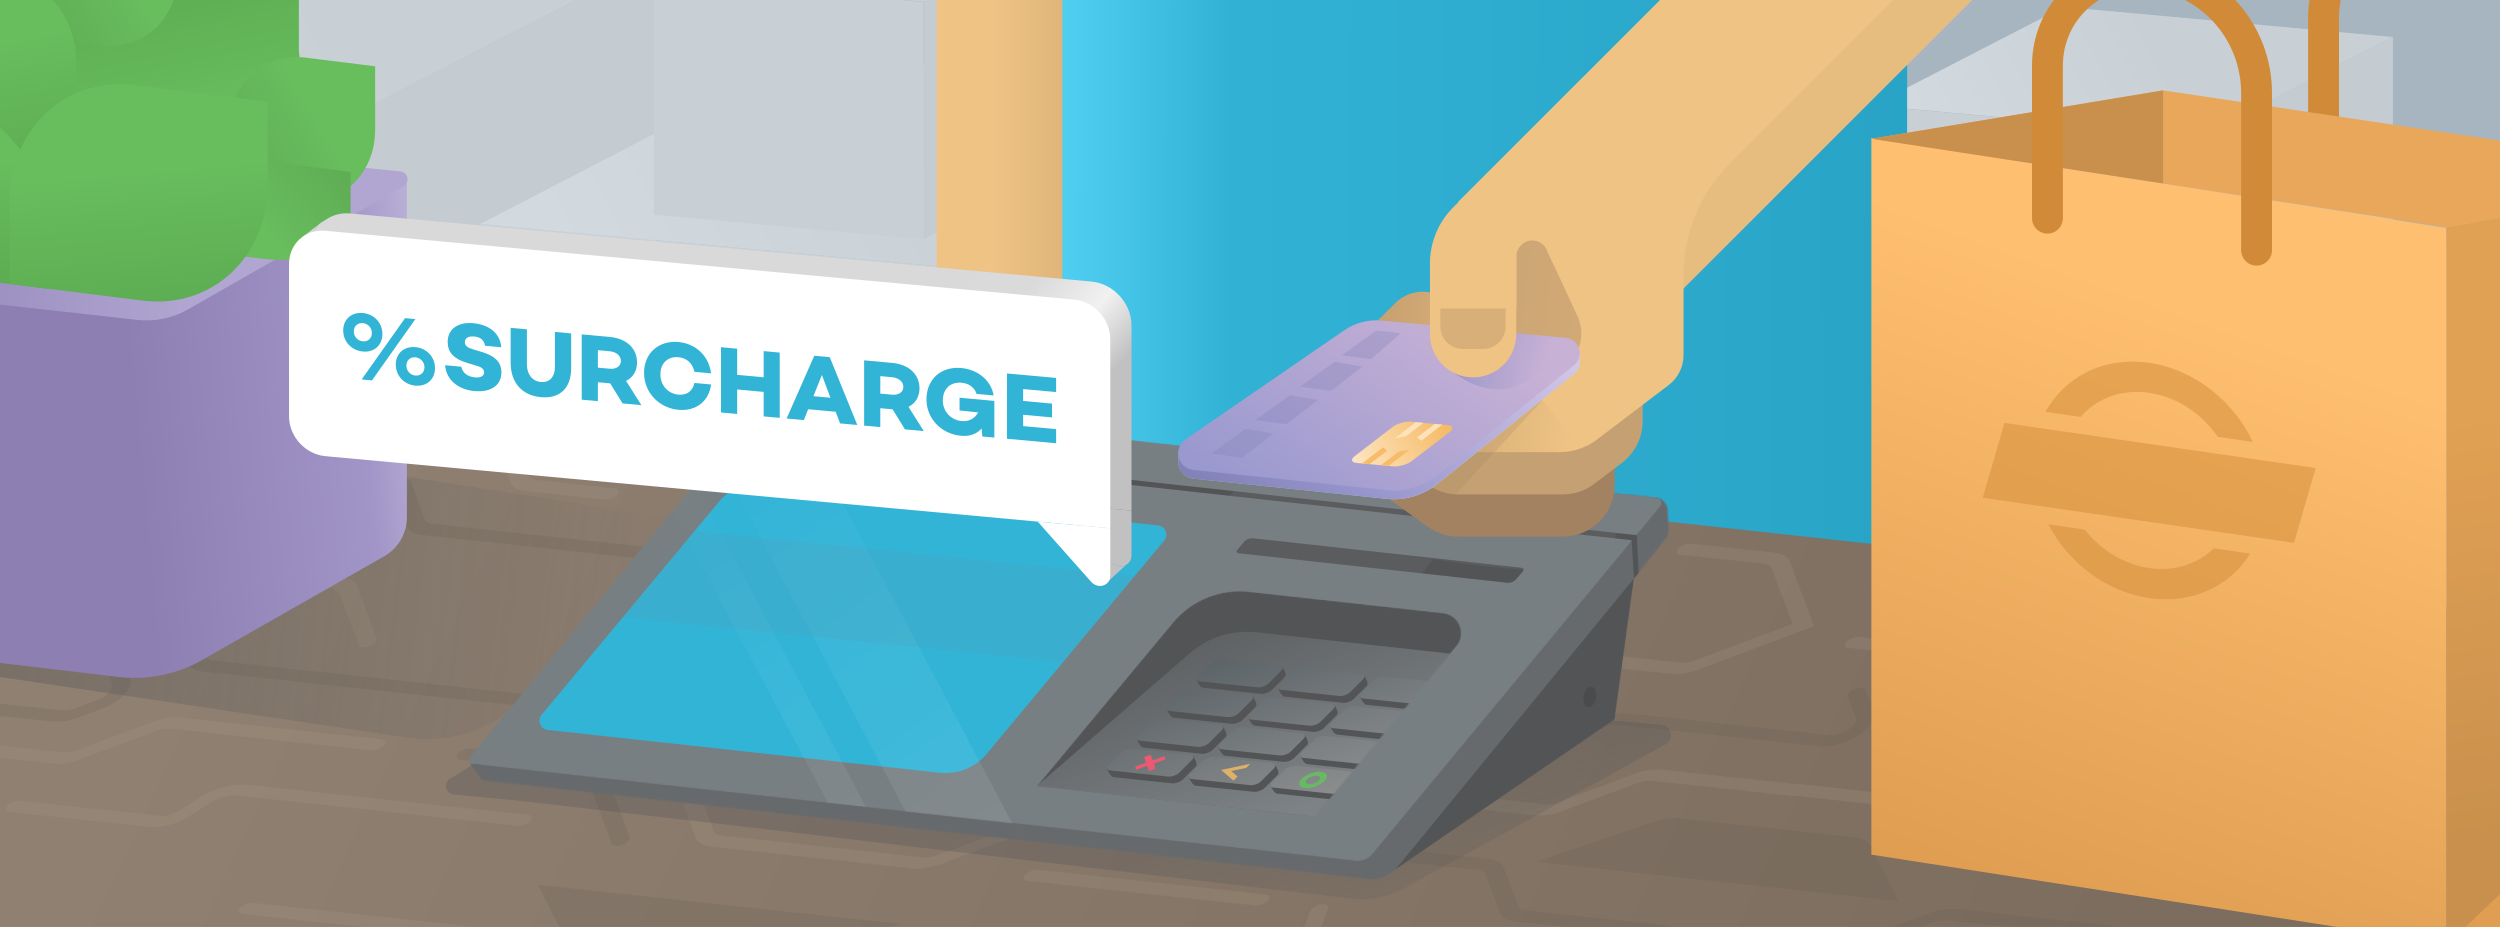 <svg width="1780" height="660" viewBox="0 0 1780 660" fill="none" xmlns="http://www.w3.org/2000/svg">
<rect x="0" y="0" width="1780" height="660" fill="#333333" stroke="none"/>
<g clip-path="url(#clip0_4853_126)">
<rect width="1780" height="660" fill="#A6B5BF"/>
<g opacity="0.5">
<path d="M986.56 235.311L1220.71 256.755V462.88L986.56 441.435V235.311Z" fill="#EAECEC"/>
<path d="M1123.49 164.991L1357.64 186.435L1221.57 256.65L987.418 235.205L1123.49 164.991Z" fill="url(#paint0_linear_4853_126)"/>
<path d="M1357.88 186.287L1220.71 256.755V462.88L1357.88 392.411V186.287Z" fill="#E3E3E3"/>
<path d="M1332.41 277.429L1732.97 314.115V587.769L1332.41 551.083V277.429Z" fill="#EAECEC"/>
<path d="M1566.67 157.13L1967.23 193.816L1734.44 313.935L1333.88 277.249L1566.67 157.13Z" fill="url(#paint1_linear_4853_126)"/>
<path d="M1967.65 193.561L1732.98 314.115V587.769L1967.65 467.215V193.561Z" fill="#DBDDDD"/>
<path d="M1332.41 75.231L1566.56 96.676V302.8L1332.41 281.356V75.231Z" fill="#EAECEC"/>
<path d="M1469.34 4.911L1703.49 26.356L1567.42 96.571L1333.27 75.126L1469.34 4.911Z" fill="url(#paint2_linear_4853_126)"/>
<path d="M1703.73 26.207L1566.56 96.676V302.8L1703.73 232.331V26.207Z" fill="#E3E3E3"/>
<path d="M-98.085 45.325L258.283 77.964V391.682L-98.085 359.043V45.325Z" fill="#EAECEC"/>
<path d="M110.324 -61.701L466.692 -29.062L258.186 78.198L-96.779 45.165L110.324 -61.701Z" fill="url(#paint3_linear_4853_126)"/>
<path d="M467.062 -29.289L258.283 77.964V391.682L467.062 284.429V-29.289Z" fill="#E3E3E3"/>
<path d="M342.132 159.467L738.52 196.154V469.807L342.132 433.121V159.467Z" fill="#EAECEC"/>
<path d="M573.945 39.168L970.333 75.855L738.601 196.22L341.942 159.474L573.945 39.168Z" fill="url(#paint4_linear_4853_126)"/>
<path d="M970.745 75.6L738.521 196.154V469.807L970.745 349.254V75.6Z" fill="#DBDDDD"/>
<path d="M465.547 -16.165L657.563 1.421V170.456L465.547 152.87V-16.165Z" fill="#EAECEC"/>
<path d="M577.841 -73.832L769.857 -56.246L658.268 1.335L466.251 -16.252L577.841 -73.832Z" fill="url(#paint5_linear_4853_126)"/>
<path d="M770.056 -56.368L657.563 1.421V170.456L770.056 112.667V-56.368Z" fill="#E3E3E3"/>
</g>
<rect x="666.9" y="-30.472" width="114.649" height="360.472" fill="url(#paint6_linear_4853_126)"/>
<path d="M756.4 -125.269H1357.88V437.584L756.4 364.178V-125.269Z" fill="url(#paint7_linear_4853_126)"/>
<path d="M1812.59 439.792L-7.811 240.579L-924.879 1669.42H1812.59V439.792Z" fill="url(#paint8_linear_4853_126)"/>
<g opacity="0.2">
<path d="M1279.26 567.073L1286.62 559.156L1183.05 547.97C1177.42 547.361 1170.61 548.408 1163.89 550.921L1109.63 571.204C1106.33 572.435 1102.98 572.952 1100.21 572.653L723.984 532.018C721.21 531.718 719.347 530.638 718.73 528.984L709.162 503.185C707.912 499.81 704.118 497.619 698.48 497.01L622.8 488.836L615.44 496.753L691.12 504.927C693.854 505.223 695.766 506.332 696.373 507.961L705.932 533.759C707.172 537.133 710.966 539.323 716.613 539.933L1092.83 580.569C1098.47 581.177 1105.28 580.131 1112 577.618L1166.26 557.335C1169.56 556.103 1172.91 555.586 1175.68 555.886L1279.26 567.073Z" fill="#A99C89"/>
<path d="M1189.51 663.607C1191.55 661.417 1190.8 659.386 1187.83 659.066L1086.03 648.07C1083.25 647.77 1081.4 646.692 1080.78 645.038L1070.64 617.677C1069.42 614.354 1065.53 612.104 1059.96 611.503L883.328 592.425C880.365 592.105 876.321 593.619 874.285 595.808C872.249 597.998 872.997 600.029 875.96 600.349L1052.59 619.427C1055.33 619.723 1057.25 620.824 1057.84 622.46L1067.98 649.82C1069.22 653.193 1073.01 655.384 1078.65 655.993L1180.46 666.989C1183.43 667.31 1187.47 665.797 1189.51 663.607Z" fill="#635949"/>
<path d="M902.675 641.338C904.711 639.148 903.962 637.117 901 636.797L739.171 619.318C736.208 618.998 732.164 620.512 730.128 622.701C728.092 624.891 728.841 626.922 731.803 627.242L893.622 644.72C896.595 645.041 900.639 643.528 902.675 641.338Z" fill="#A99C89"/>
<path d="M1045.22 685.844C1047.25 683.654 1046.51 681.623 1043.54 681.303L944.35 670.589C940.154 670.136 938.106 667.868 939.167 664.831L940.859 659.953L945.572 646.834C946.342 644.676 944.096 643.362 940.559 643.907C937.068 644.448 933.634 646.6 932.859 648.741L928.209 661.673L926.429 666.8C924.29 672.984 928.439 677.582 936.989 678.506L1036.18 689.22C1039.15 689.54 1043.19 688.026 1045.22 685.844Z" fill="#A99C89"/>
<path d="M558.65 686.029C551.536 688.468 544.314 689.47 538.399 688.831L485.397 683.106L467.581 681.182L414.579 675.457C408.663 674.818 404.445 672.589 402.757 669.191L383.146 629.977L503.138 642.937L520.954 644.862L640.946 657.822L558.65 686.029Z" fill="#635949"/>
<path d="M14.675 430.487L22.036 422.57L125.603 433.756C131.241 434.365 135.035 436.556 136.284 439.931L146.369 467.164C146.986 468.818 148.849 469.898 151.622 470.198L527.844 510.833C530.618 511.132 533.965 510.615 537.265 509.384L588.682 490.172C595.406 487.658 602.21 486.612 607.847 487.221L683.527 495.395L676.167 503.312L600.487 495.138C597.753 494.843 594.316 495.374 591.066 496.587L539.659 515.8C532.945 518.315 526.141 519.361 520.494 518.751L144.262 478.114C138.625 477.506 134.83 475.315 133.581 471.94L123.496 444.707C122.879 443.053 121.017 441.973 118.243 441.673L14.675 430.487Z" fill="#635949"/>
<path d="M572.254 520.61C578.971 518.104 585.768 517.065 591.405 517.674L650.725 524.145C653.658 524.462 654.664 526.416 652.728 528.593C650.734 530.844 646.589 532.419 643.574 532.085L584.025 525.589C581.258 525.282 577.911 525.799 574.611 527.03L495.183 556.659L508.096 591.782C508.713 593.436 510.569 594.523 513.343 594.823L656.923 610.419C660.074 610.759 663.965 610.164 667.724 608.757L740.342 581.615C747.066 579.102 753.87 578.056 759.507 578.665L844.135 587.805C847.097 588.125 847.846 590.156 845.81 592.346C843.774 594.536 839.73 596.049 836.767 595.729L752.129 586.588C749.376 586.29 745.992 586.811 742.719 588.037L671.709 614.579C663.494 617.649 655.02 618.95 648.147 618.199L505.973 602.738C500.352 602.123 496.565 599.925 495.325 596.551L480.055 555.009L572.254 520.61Z" fill="#A99C89"/>
<path d="M548.721 560.265C550.757 558.076 554.801 556.562 557.764 556.882L659.959 567.92C665.537 568.522 669.426 570.788 670.653 574.128L672.621 579.531C673.265 581.309 670.927 583.813 667.399 585.124C663.864 586.443 660.471 586.068 659.827 584.29L657.859 578.887C657.255 577.242 655.343 576.133 652.599 575.837L550.403 564.799C547.443 564.487 546.685 562.455 548.721 560.265Z" fill="#635949"/>
<path d="M326.305 536.242C328.341 534.053 332.384 532.539 335.347 532.859L419.975 542C425.612 542.608 429.406 544.799 430.656 548.174L448.335 595.892C448.997 597.664 446.668 600.168 443.133 601.487C439.599 602.806 436.208 602.44 435.547 600.668L417.868 552.95C417.254 551.304 415.368 550.214 412.624 549.918L327.986 540.776C325.027 540.464 324.269 538.432 326.305 536.242Z" fill="#635949"/>
<path d="M-69.344 532L-61.983 524.083L45.194 535.659C47.967 535.959 51.304 535.441 54.605 534.209L109.127 513.833C115.741 511.356 122.725 510.281 128.292 510.883L271.49 526.349C274.452 526.669 275.201 528.7 273.165 530.89C271.129 533.08 267.085 534.593 264.122 534.273L120.915 518.806C118.181 518.511 114.751 519.035 111.504 520.255L56.981 540.631C50.267 543.146 43.463 544.192 37.826 543.583L-69.351 532.007L-69.344 532Z" fill="#A99C89"/>
<path d="M-33.496 506.093L-26.136 498.176L44.344 505.789C47.078 506.084 50.515 505.553 53.755 504.339L69.783 498.35C76.39 495.88 81.081 490.834 79.854 487.518L76.174 477.554C75.547 475.899 73.694 474.82 70.921 474.521L47.865 472.03C44.892 471.709 44.134 469.677 46.17 467.487C48.206 465.298 52.259 463.785 55.232 464.106L78.288 466.596C83.915 467.204 87.71 469.395 88.966 472.762L92.655 482.727C93.912 486.095 92.473 490.243 88.598 494.41C84.731 498.57 78.898 502.243 72.174 504.757L56.162 510.74C49.549 513.217 42.555 514.291 36.997 513.691L-33.483 506.078L-33.496 506.093Z" fill="#635949"/>
<path d="M113.542 580.854C117.748 581.309 123.229 579.862 127.508 577.165L141.521 568.177C152.122 561.376 165.982 557.658 176.515 558.78L375.668 580.065C378.631 580.385 379.389 582.417 377.36 584.599C375.331 586.782 371.287 588.295 368.325 587.975L169.004 566.447C163.168 565.817 155.484 567.88 149.609 571.646L134.612 581.268C125.911 586.744 114.749 589.688 106.198 588.765L7.005 578.051C4.043 577.731 3.294 575.7 5.323 573.518L5.33 573.51C7.359 571.328 11.403 569.814 14.366 570.134L113.549 580.847L113.542 580.854Z" fill="#A99C89"/>
<path d="M171.092 646.208C173.128 644.018 177.172 642.505 180.135 642.825L328.005 658.796C333.642 659.405 337.436 661.596 338.686 664.97L347.533 688.862C348.464 691.356 351.323 693.011 355.499 693.462L409.405 699.285C412.368 699.605 413.116 701.636 411.081 703.826C409.045 706.015 405.001 707.529 402.038 707.209L345.914 701.147C340.277 700.538 336.483 698.347 335.233 694.972L326.386 671.081C325.456 668.587 322.603 666.924 318.427 666.473L172.784 650.743C169.814 650.43 169.056 648.398 171.092 646.208Z" fill="#A99C89"/>
<path d="M1270.15 565.766L1277.51 557.849L1400.02 571.081C1405.65 571.69 1409.45 573.881 1410.7 577.256L1420.78 604.489C1421.4 606.143 1423.26 607.223 1426.03 607.522L1802.26 648.158C1805.03 648.457 1808.38 647.94 1811.68 646.709L1863.09 627.497C1869.82 624.983 1876.62 623.937 1882.26 624.546L1957.94 632.72L1950.58 640.637L1874.9 632.463C1872.16 632.168 1868.73 632.699 1865.48 633.911L1814.07 653.125C1807.36 655.639 1800.55 656.686 1794.91 656.076L1418.68 615.44C1413.05 614.832 1409.25 612.641 1408 609.266L1397.91 582.032C1397.29 580.378 1395.43 579.298 1392.65 578.998L1270.15 565.766Z" fill="#A99C89"/>
<path d="M1199.33 664.353C1201.37 662.163 1205.41 660.65 1208.37 660.97L1310.18 671.966C1312.95 672.265 1316.29 671.747 1319.59 670.516L1374.11 650.14C1380.73 647.663 1387.71 646.588 1393.28 647.189L1569.91 666.267C1572.88 666.587 1573.62 668.618 1571.59 670.808C1569.55 672.998 1565.51 674.512 1562.54 674.192L1385.91 655.114C1383.18 654.818 1379.75 655.342 1376.5 656.563L1321.98 676.939C1315.26 679.454 1308.46 680.5 1302.82 679.891L1201.02 668.895C1198.06 668.568 1197.3 666.535 1199.33 664.353Z" fill="#635949"/>
<path d="M1945.57 668.626C1944.32 665.258 1940.52 663.075 1934.88 662.466L1875.45 656.111C1872.52 655.795 1868.39 657.195 1866.3 659.354C1864.12 661.585 1864.85 663.687 1867.88 664.006L1927.54 670.385C1930.32 670.677 1932.18 671.757 1932.8 673.411L1947.66 713.225L1877.76 739.402C1874.46 740.633 1871.1 741.157 1868.33 740.858L1724.6 725.423C1721.45 725.082 1719.27 723.832 1718.58 721.943L1705.08 685.5C1703.83 682.126 1700.03 679.935 1694.4 679.326L1609.77 670.185C1606.81 669.865 1602.76 671.379 1600.73 673.569C1598.69 675.759 1599.44 677.79 1602.4 678.11L1687.04 687.251C1689.79 687.549 1691.68 688.639 1692.29 690.285L1705.49 725.922C1707.02 730.044 1711.75 732.771 1718.64 733.507L1860.99 748.777C1866.62 749.377 1873.43 748.324 1880.15 745.809L1962.83 714.847L1945.57 668.626Z" fill="#A99C89"/>
<path d="M1331.93 602.323C1330.24 598.933 1326.03 596.697 1320.11 596.058L1267.11 590.333L1249.29 588.409L1196.29 582.684C1190.38 582.045 1183.16 583.039 1176.04 585.485L1093.74 613.693L1213.74 626.653L1231.55 628.577L1351.54 641.538L1331.93 602.323Z" fill="#635949"/>
<path d="M813.462 402.992L813.476 402.977C815.505 400.795 814.75 398.771 811.787 398.451L759.183 392.769C753.546 392.16 746.742 393.207 740.018 395.72L601.892 447.346C598.585 448.584 595.238 449.101 592.464 448.801L492.396 437.993C486.759 437.384 479.955 438.431 473.231 440.944L399.038 468.673C395.514 469.993 393.192 472.49 393.843 474.261C394.504 476.033 397.905 476.4 401.439 475.081L475.608 447.366C478.891 446.141 482.275 445.62 485.029 445.917L585.097 456.726C590.684 457.329 597.578 456.269 604.235 453.78L742.378 402.148C745.661 400.923 749.055 400.403 751.809 400.701L804.413 406.382C807.396 406.681 811.433 405.174 813.462 402.992Z" fill="#A99C89"/>
<path d="M1102.92 506.966C1104.96 504.776 1104.21 502.745 1101.24 502.425L920.764 482.931C917.801 482.611 913.757 484.125 911.722 486.315C909.686 488.505 910.434 490.536 913.397 490.856L1093.88 510.349C1096.84 510.669 1100.88 509.156 1102.92 506.966Z" fill="#635949"/>
<path d="M-49.134 309.816C-47.099 307.626 -43.055 306.113 -40.092 306.433L12.512 312.114C18.149 312.723 21.944 314.914 23.193 318.289L48.874 387.607C49.485 389.269 51.348 390.348 54.121 390.648L243.679 411.122C249.316 411.731 253.111 413.922 254.36 417.296L268.153 454.52C268.814 456.292 266.485 458.797 262.951 460.116C259.416 461.434 256.026 461.068 255.365 459.296L242.067 423.399C241.137 420.905 238.277 419.25 234.101 418.799L48.978 398.804C41.959 398.046 37.151 395.262 35.595 391.065L10.903 324.4C9.98 321.899 7.11 320.243 2.944 319.793L-47.453 314.35C-50.415 314.03 -51.163 311.999 -49.134 309.816Z" fill="#A99C89"/>
<path d="M1314.76 456.814L1314.77 456.8C1316.8 454.617 1320.84 453.111 1323.8 453.431L1376.41 459.113C1382.04 459.722 1385.84 461.913 1387.09 465.287L1412.77 534.605C1413.38 536.267 1415.24 537.347 1418.02 537.646L1518.09 548.456C1523.73 549.064 1527.53 551.255 1528.78 554.63L1542.57 591.862C1543.22 593.633 1540.9 596.131 1537.38 597.45C1533.84 598.769 1530.44 598.402 1529.78 596.63L1515.99 559.406C1515.38 557.761 1513.49 556.67 1510.74 556.374L1410.67 545.564C1405.08 544.961 1401.23 542.74 1400 539.399L1374.31 470.073C1373.7 468.427 1371.8 467.336 1369.05 467.038L1316.45 461.356C1313.48 461.028 1312.73 458.997 1314.76 456.814Z" fill="#A99C89"/>
<path d="M1334.15 506.32L1328.56 491.267C1327.9 489.495 1324.51 489.129 1320.97 490.447C1317.44 491.766 1315.11 494.271 1315.77 496.043L1321.36 511.096C1322.33 513.691 1320.28 516.903 1315.84 519.688C1311.43 522.467 1306.21 523.853 1301.86 523.384L1160.07 508.07C1154.41 507.458 1147.3 508.584 1140.56 511.152L1074.41 536.414C1071.11 537.676 1067.6 538.233 1064.82 537.932L949.519 525.479L949.247 525.772L880.696 518.367C877.912 518.067 875.988 516.924 875.418 515.243L864.032 481.607C862.87 478.185 858.952 475.868 853.285 475.256L711.51 459.943C707.165 459.474 705.227 457.322 706.324 454.177C707.402 451.029 711.151 448.009 716.334 446.071L746.339 434.861C749.873 433.543 752.202 431.038 751.541 429.266C750.88 427.494 747.489 427.128 743.955 428.447L713.96 439.657C703.584 443.533 695.804 449.841 693.603 456.139C691.408 462.43 695.46 466.922 704.149 467.86L845.935 483.174C848.719 483.475 850.643 484.618 851.213 486.299L862.598 519.935C863.76 523.356 867.678 525.673 873.345 526.285L988.645 538.739L988.917 538.446L1057.47 545.85C1063.14 546.462 1070.24 545.336 1076.99 542.768L1143.13 517.506C1146.44 516.244 1149.94 515.687 1152.72 515.988L1294.51 531.302C1303.21 532.242 1314.1 529.364 1322.94 523.791C1331.78 518.21 1336.08 511.526 1334.15 506.32Z" fill="#635949"/>
<path d="M996.769 460.137L977.43 420.194C976.043 417.32 972.514 415.432 967.533 414.894L885.685 406.376C880.704 405.838 874.628 406.689 868.638 408.766L785.335 437.622L996.769 460.137Z" fill="#635949"/>
<path d="M2087.89 540.311C2089.93 538.121 2089.18 536.09 2086.22 535.77L2033.61 530.088C2027.97 529.479 2021.17 530.525 2014.45 533.039L1876.32 584.664C1873.01 585.903 1869.67 586.42 1866.89 586.12L1766.81 575.311C1761.18 574.702 1754.37 575.748 1747.65 578.262L1673.47 605.984C1669.94 607.303 1667.61 609.808 1668.27 611.58C1668.93 613.352 1672.32 613.718 1675.86 612.399L1747.39 585.664C1752.36 583.808 1757.5 583.016 1761.67 583.467L1857.31 593.797C1864.32 594.555 1872.96 593.223 1881.32 590.097L2014.17 540.447C2019.15 538.584 2024.29 537.793 2028.47 538.244L2078.86 543.687C2081.8 544.013 2085.86 542.5 2087.89 540.311Z" fill="#635949"/>
<path d="M1537.87 441.035C1544.59 438.529 1551.38 437.49 1557.02 438.099L1616.34 444.571C1619.27 444.888 1620.28 446.842 1618.34 449.018C1616.35 451.269 1612.21 452.844 1609.19 452.51L1549.64 446.014C1546.87 445.707 1543.53 446.224 1540.23 447.455L1460.8 477.085L1473.71 512.207C1474.33 513.861 1476.19 514.948 1478.96 515.248L1622.54 530.844C1625.69 531.185 1629.58 530.589 1633.34 529.182L1705.96 502.041C1712.68 499.527 1719.49 498.481 1725.12 499.09L1899.23 517.895C1902.19 518.215 1902.94 520.246 1900.91 522.436C1898.87 524.626 1894.83 526.139 1891.86 525.819L1717.75 507.013C1714.99 506.716 1711.61 507.237 1708.33 508.462L1637.32 535.003C1629.1 538.073 1620.63 539.374 1613.75 538.623L1471.58 523.163C1465.96 522.547 1462.17 520.349 1460.93 516.976L1445.66 475.434L1537.87 441.035Z" fill="#635949"/>
<path d="M1645.08 499.173C1647.12 496.983 1646.37 494.952 1643.41 494.632L1522.58 481.582C1519.62 481.262 1515.57 482.775 1513.54 484.965C1511.5 487.155 1512.25 489.186 1515.21 489.506L1636.04 502.556C1639 502.868 1643.05 501.355 1645.08 499.173Z" fill="#635949"/>
<path d="M1843.89 551.947C1845.92 549.757 1845.17 547.726 1842.21 547.406L1721.38 534.356C1718.42 534.036 1714.38 535.549 1712.34 537.739C1710.3 539.929 1711.05 541.96 1714.02 542.28L1834.84 555.33C1837.81 555.65 1841.85 554.137 1843.89 551.947Z" fill="#A99C89"/>
<path d="M807.431 374.859C809.467 372.669 808.719 370.638 805.756 370.318L657.886 354.347C652.249 353.738 645.445 354.784 638.721 357.298L591.116 375.092C586.141 376.949 581 377.747 576.825 377.296L522.918 371.474C519.955 371.154 515.912 372.667 513.876 374.857C511.84 377.047 512.588 379.078 515.551 379.398L571.674 385.46C577.312 386.069 584.115 385.023 590.84 382.509L638.444 364.714C643.419 362.858 648.56 362.06 652.736 362.511L798.378 378.241C801.351 378.562 805.395 377.049 807.431 374.859Z" fill="#A99C89"/>
<path d="M199.307 294.672C201.343 292.482 205.387 290.968 208.35 291.288L356.22 307.259C361.857 307.868 365.651 310.059 366.901 313.434L375.748 337.326C376.678 339.82 379.531 341.482 383.707 341.933L437.613 347.755C440.576 348.075 441.325 350.106 439.289 352.296C437.253 354.486 433.209 356 430.246 355.68L374.122 349.618C368.485 349.009 364.691 346.818 363.441 343.443L354.594 319.551C353.664 317.057 350.811 315.395 346.635 314.944L200.982 299.212C198.019 298.892 197.271 296.861 199.307 294.672Z" fill="#A99C89"/>
<path d="M602.755 408.5C596.031 411.014 589.227 412.06 583.59 411.451L472.327 399.434L411.62 392.877L300.348 380.858C294.71 380.25 290.916 378.059 289.666 374.684L279.614 347.535C278.952 345.763 281.281 343.258 284.816 341.94C288.35 340.621 291.74 340.987 292.402 342.759L302.464 369.909C303.082 371.563 304.944 372.643 307.718 372.943L418.991 384.961L479.698 391.518L590.971 403.536C593.745 403.836 597.092 403.319 600.392 402.088L654.496 381.868C658.03 380.549 661.42 380.916 662.081 382.688C662.743 384.459 660.414 386.964 656.879 388.283L602.755 408.5Z" fill="#635949"/>
<path d="M62.61 379.593L69.971 371.676L168.696 382.339C171.47 382.639 174.807 382.121 178.124 380.883L219.313 365.482L209.999 340.315C209.372 338.659 207.519 337.581 204.746 337.281L137.855 330.057L145.215 322.14L212.106 329.364C217.733 329.972 221.528 332.163 222.784 335.531L234.485 367.121L180.491 387.304C173.767 389.817 166.963 390.864 161.326 390.255L62.61 379.593Z" fill="#635949"/>
<path d="M125.025 343.899L132.385 335.982L187.077 341.889C190.04 342.209 190.788 344.24 188.752 346.43C186.716 348.62 182.673 350.133 179.71 349.813L125.018 343.906L125.025 343.899Z" fill="#635949"/>
<path d="M1274.28 399.606C1273.02 396.238 1269.22 394.055 1263.58 393.446L1204.15 387.092C1201.22 386.775 1197.09 388.175 1195 390.334C1192.83 392.565 1193.55 394.667 1196.58 394.986L1256.24 401.365C1259.02 401.657 1260.88 402.737 1261.5 404.391L1276.36 444.205L1206.46 470.382C1203.16 471.613 1199.81 472.138 1197.03 471.838L1053.3 456.403C1050.15 456.062 1047.98 454.812 1047.28 452.924L1025.41 394.059C1024.17 390.684 1020.37 388.494 1014.73 387.885L930.106 378.744C927.143 378.424 923.099 379.938 921.063 382.128C919.027 384.317 919.776 386.348 922.738 386.668L1007.38 395.81C1010.13 396.107 1012.02 397.198 1012.63 398.844L1034.2 456.91C1035.73 461.032 1040.46 463.759 1047.34 464.495L1189.69 479.766C1195.33 480.366 1202.14 479.313 1208.85 476.798L1291.53 445.835L1274.28 399.606Z" fill="#A99C89"/>
</g>
<path opacity="0.45" d="M177.062 232.125L266.051 160.003L259.928 334.791L474.174 368.038C503.01 372.512 511.106 410.208 486.651 426.128L357.203 510.399C337.199 523.422 313.119 528.671 289.509 525.155L-138.041 461.479L-144.718 223.75L104.044 253.243C130.236 256.349 156.571 248.732 177.062 232.125Z" fill="url(#paint9_linear_4853_126)"/>
<path d="M144.427 212.935L289.683 127.764V368.373C289.683 379.801 283.552 390.351 273.623 396.01L144.048 469.85C125.9 480.192 104.915 484.446 84.173 481.986L-173.622 451.422V195.19L83.507 225.675C104.66 228.183 126.052 223.709 144.427 212.935Z" fill="url(#paint10_linear_4853_126)"/>
<path d="M-6.812 103.615C3.799 97.625 16.002 95.062 28.126 96.279L285.068 122.051C290.57 122.603 292.12 129.892 287.318 132.635L133.722 220.365C122.861 226.569 110.311 229.165 97.879 227.779L-173.225 197.565L-6.812 103.615Z" fill="url(#paint11_linear_4853_126)"/>
<path d="M39.504 146.748H134.884C184.394 146.748 218.606 87.596 212.814 36.031L212.814 -53.665L106.818 -26.587C57.308 -26.587 27.155 36.795 32.946 88.36L39.504 146.748Z" fill="url(#paint12_linear_4853_126)"/>
<path d="M127.311 -63.758L77.421 -69.981C47.054 -73.768 22.47 -50.872 22.47 -18.801V26.25L71.637 32.383C102.005 36.17 126.588 13.274 126.588 -18.796V-63.848L127.311 -63.758Z" fill="url(#paint13_linear_4853_126)"/>
<path d="M267.837 47.293L217.948 41.071C187.58 37.283 162.997 60.179 162.997 92.25V137.302L212.163 143.434C242.531 147.222 267.114 124.326 267.114 92.255V47.203L267.837 47.293Z" fill="url(#paint14_linear_4853_126)"/>
<path d="M131.549 177.31L187.73 184.317C221.927 188.582 249.611 174.499 249.611 152.837V122.407L194.244 115.502C160.047 111.237 132.363 125.32 132.363 146.982V177.412L131.549 177.31Z" fill="url(#paint15_linear_4853_126)"/>
<path d="M-67.185 -28.456L0.781 -19.979C30.425 -16.282 54.286 11.893 54.286 43.2V116.505L-11.511 108.298C-42.602 104.42 -67.908 74.538 -67.908 41.704V-28.546L-67.185 -28.456Z" fill="url(#paint16_linear_4853_126)"/>
<path d="M-120.693 58.024L-50.559 66.771C-3.561 72.633 34.037 117.029 34.037 166.662V205.605L-36.098 196.858C-83.095 190.996 -120.693 146.6 -120.693 96.967V58.024Z" fill="url(#paint17_linear_4853_126)"/>
<path d="M190.58 72.396L95.862 60.582C46.695 54.45 6.928 91.487 6.928 143.411V202.208L101.646 214.021C150.813 220.154 190.58 183.116 190.58 131.192V72.396Z" fill="url(#paint18_linear_4853_126)"/>
<path opacity="0.3" fill-rule="evenodd" clip-rule="evenodd" d="M1182.85 516.104L1082.74 507.094L478.161 457.808L321.377 553.825C315.289 556.308 316.711 565.307 323.268 565.793L365.778 569.702L535.784 589.326L962.192 639.881C975.091 641.411 988.146 638.865 999.526 632.602L1185.78 530.084C1192.24 526.531 1190.19 516.765 1182.85 516.104Z" fill="url(#paint19_linear_4853_126)"/>
<mask id="mask0_4853_126" style="mask-type:alpha" maskUnits="userSpaceOnUse" x="334" y="296" width="855" height="330">
<path d="M582.602 296.938L1179.01 354.287C1183.56 354.725 1187.1 358.435 1187.32 363.001L1188.04 377.697C1188.13 379.612 1187.53 381.495 1186.33 382.995L1163.81 411.286L1149.69 512.333L988.651 622.549C984.753 625.217 980.027 626.397 975.332 625.875L345.064 555.817C343.974 555.696 342.984 555.127 342.331 554.247L335.179 544.604C334.535 543.736 335.154 542.505 336.235 542.505H360.753L582.602 296.938Z" fill="#535455"/>
</mask>
<g mask="url(#mask0_4853_126)">
<path d="M582.602 296.938L1179.01 354.287C1183.56 354.725 1187.1 358.435 1187.32 363.001L1188.04 377.698C1188.13 379.612 1187.53 381.495 1186.33 382.995L1163.38 411.839L1149.69 512.333L988.651 622.549C984.753 625.217 980.027 626.397 975.332 625.875L345.064 555.817C343.974 555.696 342.984 555.127 342.331 554.247L335.179 544.604C334.535 543.736 335.154 542.505 336.235 542.505H360.753L582.602 296.938Z" fill="#535455"/>
<path d="M975.311 641.307L1163.81 411.317C1198.68 434.887 1271.07 482.057 1283.76 480.402C1299.61 478.334 1377.51 385.955 1360.28 345.97C1343.04 305.986 1228.6 311.501 1198.27 303.917C1174 297.851 638.484 237.046 373.757 207.402L251.735 581.743L975.311 641.307Z" fill="#676A6C"/>
</g>
<mask id="mask1_4853_126" style="mask-type:alpha" maskUnits="userSpaceOnUse" x="333" y="285" width="851" height="329">
<path d="M538.435 291.174C541.818 287.063 547.046 284.935 552.338 285.515L1179.55 354.251C1182.68 354.593 1184.17 358.269 1182.16 360.688L977.123 608.283C974.302 611.689 969.959 613.449 965.563 612.967L335.705 543.951C333.627 543.723 332.632 541.28 333.96 539.666L538.435 291.174Z" fill="#7C8285"/>
</mask>
<g mask="url(#mask1_4853_126)">
<path d="M538.435 291.174C541.818 287.063 547.046 284.935 552.338 285.515L1179.55 354.251C1182.68 354.593 1184.17 358.269 1182.16 360.688L977.123 608.283C974.302 611.689 969.959 613.449 965.563 612.967L335.705 543.951C333.627 543.723 332.632 541.28 333.96 539.666L538.435 291.174Z" fill="#777F83"/>
</g>
<path fill-rule="evenodd" clip-rule="evenodd" d="M1161.68 384.614L519.798 313.832L522.167 310.709L1165.42 381.055L1166.69 407.746L1163.4 411.812L1161.68 384.614Z" fill="#535455"/>
<path d="M511.981 357.135C520.16 347.305 532.723 342.23 545.435 343.619L824.578 374.125C829.789 374.694 832.271 380.836 828.917 384.866L702.571 536.698C694.391 546.528 681.829 551.603 669.117 550.214L389.974 519.709C384.762 519.14 382.281 512.998 385.634 508.968L511.981 357.135Z" fill="#32B4D7"/>
<mask id="mask2_4853_126" style="mask-type:alpha" maskUnits="userSpaceOnUse" x="738" y="420" width="303" height="162">
<path d="M835.161 443.187C848.425 427.247 868.801 419.022 889.415 421.287L1027.54 436.463C1039 437.722 1044.46 451.229 1037.08 460.092L936.018 581.54L738.124 559.799L835.161 443.187Z" fill="#ADADAD"/>
</mask>
<g mask="url(#mask2_4853_126)">
<path d="M835.161 443.187C848.425 427.247 868.801 419.022 889.415 421.287L1027.54 436.463C1039 437.722 1044.46 451.229 1037.08 460.092L936.018 581.54L738.124 559.799L835.161 443.187Z" fill="#535455"/>
<path d="M847.233 464.982C860.244 453.675 877.386 448.316 894.52 450.198L1032.68 465.377C1045.21 466.755 1050.1 482.399 1040.58 490.673L936.018 581.541L738.124 559.799L847.233 464.982Z" fill="url(#paint20_linear_4853_126)"/>
<path d="M851.154 495.344C848.652 495.081 845.182 496.309 843.404 498.088L830.556 504.717C830.556 504.717 833.009 510.724 835.511 510.987L876.926 515.34C879.428 515.603 882.898 514.374 884.677 512.595L893.879 503.393C895.658 501.615 893.129 497.782 892.062 495.944L851.154 495.344Z" fill="#535455"/>
<path d="M829.882 516.675C827.38 516.412 823.91 517.641 822.131 519.419L809.283 526.048C809.283 526.048 811.736 532.055 814.238 532.318L855.654 536.671C858.156 536.934 861.626 535.706 863.405 533.927L872.607 524.725C874.385 522.946 871.856 519.113 870.789 517.275L829.882 516.675Z" fill="#535455"/>
<path d="M808.656 537.722C806.154 537.459 802.684 538.688 800.905 540.467L788.057 547.095C788.057 547.095 790.51 553.103 793.012 553.366L834.428 557.719C836.93 557.982 840.4 556.753 842.178 554.974L851.381 545.772C853.159 543.993 850.63 540.16 849.563 538.322L808.656 537.722Z" fill="#535455"/>
<path d="M866.893 543.76C864.392 543.497 860.922 544.726 859.143 546.504L846.295 553.133C846.295 553.133 848.748 559.14 851.25 559.403L892.666 563.756C895.167 564.019 898.638 562.79 900.416 561.012L909.618 551.81C911.397 550.031 908.868 546.198 907.801 544.36L866.893 543.76Z" fill="#535455"/>
<path d="M925.063 549.441C922.562 549.178 919.091 550.407 917.313 552.185L904.465 558.814C904.465 558.814 906.918 564.821 909.42 565.084L950.836 569.437C953.337 569.7 956.807 568.472 958.586 566.693L967.788 557.491C969.567 555.712 967.038 551.879 965.971 550.041L925.063 549.441Z" fill="#535455"/>
<path d="M909.065 501.097C906.563 500.834 903.093 502.063 901.314 503.842L888.466 510.47C888.466 510.47 890.919 516.478 893.421 516.741L934.837 521.094C937.339 521.357 940.809 520.128 942.588 518.349L951.79 509.147C953.569 507.368 951.039 503.535 949.972 501.697L909.065 501.097Z" fill="#535455"/>
<path d="M967.517 507.387C965.016 507.124 961.546 508.353 959.767 510.131L946.919 516.76C946.919 516.76 949.372 522.767 951.874 523.03L993.29 527.383C995.791 527.646 999.262 526.417 1001.04 524.639L1010.24 515.437C1012.02 513.658 1009.49 509.825 1008.43 507.987L967.517 507.387Z" fill="#535455"/>
<path d="M887.907 522.428C885.405 522.165 881.935 523.394 880.156 525.173L867.309 531.801C867.309 531.801 869.762 537.809 872.263 538.072L913.679 542.425C916.181 542.688 919.651 541.459 921.43 539.68L930.632 530.478C932.411 528.699 929.882 524.866 928.815 523.028L887.907 522.428Z" fill="#535455"/>
<path d="M946.317 528.414C943.815 528.151 940.345 529.38 938.566 531.159L925.718 537.787C925.718 537.787 928.171 543.795 930.673 544.058L972.089 548.411C974.591 548.674 978.061 547.445 979.84 545.666L989.042 536.464C990.821 534.685 988.291 530.852 987.224 529.014L946.317 528.414Z" fill="#535455"/>
<path d="M872.067 474.012C869.565 473.749 866.095 474.978 864.316 476.757L851.565 483.549C851.565 483.549 853.921 489.393 856.423 489.656L897.839 494.009C900.341 494.272 903.811 493.043 905.59 491.264L914.792 482.062C916.57 480.283 914.041 476.45 912.974 474.612L872.067 474.012Z" fill="#535455"/>
<path d="M930.359 480.386C927.857 480.123 924.387 481.352 922.609 483.131L909.858 489.923C909.858 489.923 912.214 495.767 914.716 496.03L956.131 500.383C958.633 500.646 962.103 499.417 963.882 497.638L973.084 488.436C974.863 486.657 972.334 482.825 971.267 480.987L930.359 480.386Z" fill="#535455"/>
<path d="M988.587 486.144C986.085 485.881 982.615 487.11 980.837 488.889L968.086 495.681C968.086 495.681 970.442 501.525 972.944 501.788L1014.36 506.141C1016.86 506.404 1020.33 505.175 1022.11 503.396L1031.31 494.194C1033.09 492.415 1030.56 488.582 1029.49 486.744L988.587 486.144Z" fill="#535455"/>
<path d="M869.567 469.417C867.065 469.154 863.595 470.383 861.816 472.162L852.614 481.364C850.835 483.143 851.421 484.798 853.923 485.061L895.339 489.414C897.841 489.677 901.311 488.448 903.09 486.669L912.292 477.467C914.07 475.688 913.484 474.033 910.983 473.77L869.567 469.417Z" fill="url(#paint21_linear_4853_126)"/>
<path d="M957.134 505.569C958.912 503.791 962.383 502.562 964.884 502.825L1006.3 507.178C1008.8 507.441 1009.39 509.096 1007.61 510.875L998.407 520.077C996.628 521.855 993.158 523.084 990.657 522.821L949.241 518.468C946.739 518.205 946.153 516.55 947.932 514.771L957.134 505.569Z" fill="url(#paint22_linear_4853_126)"/>
<path d="M898.893 499.448C900.671 497.669 904.141 496.441 906.643 496.703L948.059 501.056C950.561 501.319 951.147 502.975 949.368 504.753L940.166 513.955C938.387 515.734 934.917 516.963 932.416 516.7L891 512.347C888.498 512.084 887.912 510.429 889.691 508.65L898.893 499.448Z" fill="url(#paint23_linear_4853_126)"/>
<path d="M819.487 514.491C821.265 512.712 824.735 511.484 827.237 511.747L868.653 516.1C871.155 516.363 871.741 518.018 869.962 519.796L860.76 528.999C858.981 530.777 855.511 532.006 853.009 531.743L811.594 527.39C809.092 527.127 808.506 525.472 810.284 523.693L819.487 514.491Z" fill="url(#paint24_linear_4853_126)"/>
<path d="M806.072 532.912C803.57 532.649 800.1 533.878 798.321 535.657L789.119 544.859C787.34 546.638 787.926 548.293 790.428 548.556L831.844 552.909C834.346 553.172 837.816 551.943 839.595 550.164L848.797 540.962C850.576 539.183 849.989 537.528 847.488 537.265L806.072 532.912Z" fill="url(#paint25_linear_4853_126)"/>
<path d="M856.563 541.778C858.341 539.999 861.811 538.771 864.313 539.034L905.729 543.387C908.231 543.65 908.817 545.305 907.038 547.083L897.836 556.286C896.057 558.064 892.587 559.293 890.085 559.03L848.67 554.677C846.168 554.414 845.582 552.759 847.36 550.98L856.563 541.778Z" fill="url(#paint26_linear_4853_126)"/>
<path d="M914.804 547.9C916.582 546.121 920.052 544.892 922.554 545.155L963.97 549.508C966.472 549.771 967.058 551.426 965.279 553.205L956.077 562.407C954.298 564.186 950.828 565.415 948.326 565.152L906.911 560.799C904.409 560.536 903.823 558.881 905.601 557.102L914.804 547.9Z" fill="url(#paint27_linear_4853_126)"/>
<path d="M885.479 517.868C882.977 517.605 879.507 518.834 877.728 520.613L868.526 529.815C866.747 531.594 867.333 533.249 869.835 533.512L911.251 537.865C913.753 538.128 917.223 536.899 919.001 535.12L928.204 525.918C929.982 524.139 929.396 522.484 926.894 522.221L885.479 517.868Z" fill="url(#paint28_linear_4853_126)"/>
<path d="M943.72 523.989C941.218 523.727 937.748 524.955 935.969 526.734L926.767 535.936C924.988 537.715 925.574 539.37 928.076 539.633L969.492 543.986C971.994 544.249 975.464 543.02 977.243 541.241L986.445 532.039C988.224 530.261 987.638 528.605 985.136 528.342L943.72 523.989Z" fill="url(#paint29_linear_4853_126)"/>
<path d="M920.057 478.283C921.836 476.505 925.306 475.276 927.808 475.539L969.224 479.892C971.726 480.155 972.312 481.81 970.533 483.589L961.331 492.791C959.552 494.569 956.082 495.798 953.58 495.535L912.164 491.182C909.663 490.919 909.077 489.264 910.855 487.485L920.057 478.283Z" fill="url(#paint30_linear_4853_126)"/>
<path d="M978.298 484.405C980.077 482.626 983.547 481.397 986.049 481.66L1027.46 486.013C1029.97 486.276 1030.55 487.931 1028.77 489.71L1019.57 498.912C1017.79 500.691 1014.32 501.92 1011.82 501.657L970.405 497.304C967.904 497.041 967.318 495.386 969.096 493.607L978.298 484.405Z" fill="url(#paint31_linear_4853_126)"/>
<path d="M848.402 490.582C845.9 490.319 842.43 491.548 840.651 493.327L831.449 502.529C829.67 504.307 830.257 505.963 832.758 506.226L874.174 510.579C876.676 510.841 880.146 509.613 881.925 507.834L891.127 498.632C892.906 496.853 892.32 495.198 889.818 494.935L848.402 490.582Z" fill="url(#paint32_linear_4853_126)"/>
<rect x="829.1" y="538.383" width="2.377" height="22.143" transform="rotate(70.5 829.1 538.383)" fill="#EB5A71"/>
<rect x="822.866" y="547.313" width="4.983" height="10.562" transform="rotate(160.5 822.866 547.313)" fill="#EB5A71"/>
<path fill-rule="evenodd" clip-rule="evenodd" d="M887.752 544.299L890.288 543.735L887.316 546.707L876.674 548.986L881.167 552.856L878.275 555.749L877.162 554.889L869.425 548.224L887.752 544.299Z" fill="#DEB068"/>
<circle cx="8.134" cy="8.134" r="6.182" transform="matrix(0.995 0.105 -0.707 0.707 932.549 548.748)" stroke="#67B964" stroke-width="3.904"/>
</g>
<path d="M885.508 386.074C887.201 384.039 889.802 382.988 892.434 383.278L1083.68 404.29C1084.72 404.404 1085.22 405.632 1084.55 406.438L1079.82 412.114C1078.13 414.149 1075.53 415.199 1072.9 414.91L881.651 393.899C880.609 393.784 880.114 392.556 880.784 391.751L885.508 386.074Z" fill="#535455"/>
<ellipse cx="4.534" cy="7.356" rx="4.534" ry="7.356" transform="matrix(0.995 0.105 -0.148 0.989 1128.52 488.44)" fill="#4A4B4D"/>
<g style="mix-blend-mode:multiply" opacity="0.2">
<path d="M1127.66 405.405C1147.24 401.181 1155.98 368.763 1157.9 353.082L901.561 325.72L845.633 384.19C838.223 391.936 842.845 404.817 853.49 406.084L993.512 422.763C998.104 423.31 1002.64 421.377 1005.43 417.686L1020.13 398.205C1047.81 402.365 1108.07 409.629 1127.66 405.405Z" fill="#777F83"/>
</g>
<g opacity="0.1">
<path d="M512.291 327.482L588.19 335.935L720.809 586.413L644.91 577.96L512.291 327.482Z" fill="url(#paint33_linear_4853_126)"/>
<path fill-rule="evenodd" clip-rule="evenodd" d="M494.652 344.333L478.872 364.133L589.458 571.545L616.55 574.562L494.652 344.333Z" fill="url(#paint34_linear_4853_126)"/>
</g>
<path d="M974.398 295.15V326.113C974.398 337.819 980.023 348.765 989.5 355.606L1016.92 375.268C1023.1 379.677 1030.5 382.059 1038.05 382.059H1112.79C1120.85 382.059 1128.71 379.424 1135.09 374.559C1144.31 367.616 1149.69 356.721 1149.69 345.167V268.697H1169.55V229.828L1116.34 155.284L996.746 273.156L980.631 289.018L974.398 295.15Z" fill="#A38261"/>
<path d="M974.398 265.048V296.062C974.398 307.717 980.023 318.663 989.5 325.505L1003.59 335.589L1016.92 345.167C1017.73 345.724 1018.54 346.282 1019.3 346.738C1019.85 347.093 1020.41 347.397 1021.02 347.701H1021.07C1024.82 349.779 1028.93 351.096 1033.13 351.654C1033.28 351.704 1033.49 351.704 1033.64 351.704C1035.11 351.907 1036.58 352.008 1038.05 352.008H1112.79C1120.85 352.008 1128.71 349.373 1135.09 344.508L1149.69 333.461L1154.96 329.457C1164.13 322.464 1169.55 311.569 1169.55 300.015V199.727L1116.34 125.233L1069.36 171.5L1028.77 211.484L974.398 265.048Z" fill="#C5A072"/>
<path d="M945.312 263.629L958.183 272.852L974.4 284.508L980.633 289.018L1016.92 315.065C1023.1 319.525 1030.5 321.906 1038.05 321.906H1110.52C1120.04 321.906 1129.32 318.815 1136.92 313.038L1149.69 303.359L1169.55 288.258L1188.05 274.22C1194.74 269.153 1198.69 261.197 1198.69 252.784V185.943L1116.34 95.131L1069.37 171.5L1042 215.994L1028.77 211.483L1021.88 209.152C1011.95 205.808 1001 208.341 993.555 215.689L945.312 263.629Z" fill="url(#paint35_linear_4853_126)"/>
<path opacity="0.33" d="M958.179 272.852L974.395 284.508V326.113C974.395 337.819 980.02 348.765 989.497 355.606C989.497 355.606 991.574 344.863 1003.58 335.589L1015.8 344.356C1020.36 323.022 1028.26 320.538 1028.26 320.538C1028.26 320.538 1035.05 323.173 1045.39 321.907C1045.09 308.427 1055.53 303.309 1055.53 303.309L1086.29 270.521L1073.07 272.852L996.743 273.156L974.395 270.521L958.584 268.697L958.179 272.852Z" fill="#A38261"/>
<path opacity="0.23" d="M1015.48 374.664L1100.33 282.648L987.009 353.168L1015.48 374.664Z" fill="#A38261"/>
<path opacity="0.72" d="M1090.4 156.348L1062.53 180.014L1068.61 261.552L1118.27 295.2L1149.94 260.031L1132.82 165.47L1090.4 156.348Z" fill="#C5A072"/>
<path d="M1038.25 143.679L1079.6 177.48L1094.9 164.102L1123.18 225.166C1128.55 236.771 1125.76 250.504 1116.39 259.119L1091.46 277.765L1116.39 305.918L1170.06 234.034L1191.09 213.004L1568.57 -164.481L1457.49 -275.563L1038.25 143.679Z" fill="#EFC383"/>
<path d="M1114.77 246.767C1118.42 247.109 1121.23 249.034 1122.92 251.636C1124.02 253.311 1124.65 255.267 1124.74 257.262C1124.76 257.62 1124.76 257.98 1124.74 258.339C1124.6 261.244 1123.31 264.141 1120.64 266.289L1023.26 344.631C1013.18 352.735 1000.32 356.53 987.457 355.188L849.693 340.814C843.485 340.166 839.608 335.389 839.007 330.2C838.899 329.264 838.897 328.315 839.007 327.375C839.224 325.524 839.875 323.705 841.001 322.085C841.803 320.932 842.846 319.879 844.145 318.987L957.236 241.323C964.955 236.022 974.29 233.597 983.614 234.471L1114.77 246.767Z" fill="url(#paint36_linear_4853_126)"/>
<path d="M1114.77 246.767C1118.42 247.109 1121.23 249.034 1122.92 251.636C1124.02 253.311 1124.65 255.267 1124.74 257.262C1124.76 257.62 1124.76 257.98 1124.74 258.339C1124.6 261.244 1123.31 264.141 1120.64 266.289L1023.26 344.631C1013.18 352.735 1000.32 356.53 987.457 355.188L849.693 340.814C843.485 340.166 839.608 335.389 839.007 330.2C838.899 329.264 838.897 328.315 839.007 327.375C839.224 325.524 839.875 323.705 841.001 322.085C841.803 320.932 842.846 319.879 844.145 318.987L957.236 241.323C964.955 236.022 974.29 233.597 983.614 234.471L1114.77 246.767Z" fill="url(#paint37_linear_4853_126)"/>
<path d="M839.007 322.085V327.375C839.224 325.524 839.875 323.705 841.001 322.085H839.007Z" fill="url(#paint38_linear_4853_126)"/>
<path d="M839.007 322.085V327.375C839.224 325.524 839.875 323.705 841.001 322.085H839.007Z" fill="url(#paint39_linear_4853_126)"/>
<path d="M1124.74 257.262V251.038L1122.92 251.636C1124.02 253.311 1124.65 255.267 1124.74 257.262Z" fill="url(#paint40_linear_4853_126)"/>
<path d="M1124.74 257.262V251.038L1122.92 251.636C1124.02 253.311 1124.65 255.267 1124.74 257.262Z" fill="url(#paint41_linear_4853_126)"/>
<path d="M1114.77 240.538C1124.6 241.46 1128.33 253.869 1120.64 260.06L1023.26 338.402C1013.18 346.506 1000.32 350.301 987.457 348.959L849.693 334.585C838.595 333.427 834.947 319.074 844.145 312.758L957.235 235.094C964.955 229.793 974.29 227.368 983.613 228.242L1114.77 240.538Z" fill="url(#paint42_linear_4853_126)"/>
<path d="M1082.03 273.817C1063.09 283.088 1042.24 271.499 1034.18 264.546L1066.63 235.906L1109.01 240.211C1107.91 247.55 1100.97 264.546 1082.03 273.817Z" fill="url(#paint43_linear_4853_126)"/>
<path d="M1126.48 55.857L1061.21 121.128L1034.6 147.733C1024.06 158.274 1018.13 172.615 1018.13 187.514V237.987C1018.13 254.963 1031.87 268.696 1048.84 268.696C1065.82 268.696 1079.55 254.963 1079.55 237.987V181.737V177.53L1162.56 94.523L1126.48 55.857Z" fill="#EFC383"/>
<path d="M1041.5 248.427H1056.04C1064.86 248.427 1072 241.282 1072 232.464V219.694H1025.53V232.464C1025.58 241.282 1032.68 248.427 1041.5 248.427Z" fill="#D8AF79"/>
<path d="M1086.4 140.335L1127.8 149.608L1106.26 188.527L1101.35 177.835C1098.15 170.943 1089.29 169.068 1083.56 174.034C1081.08 176.213 1079.66 179.304 1079.66 182.598V220.96L1042.06 183.358L1086.4 140.335Z" fill="#EFC383"/>
<path opacity="0.2" d="M1198.69 195.825C1198.69 166.23 1210.39 137.851 1231.22 116.872L1255.8 92.142L1540.09 -192.15L1457.08 -275.158L1457.49 -275.563L1568.57 -164.481L1198.69 205.402V195.825Z" fill="#C5A072"/>
<rect width="48.275" height="40.498" rx="6.944" transform="matrix(-0.793 0.609 -0.996 -0.092 1037.66 303.312)" fill="url(#paint44_linear_4853_126)"/>
<path d="M969.778 329.968L984.767 318.472L987.646 320.883L975.155 330.464L969.778 329.968Z" fill="#F7BC67"/>
<path d="M983.221 331.207L995.711 321.626L1003.59 320.205L988.598 331.702L983.221 331.207Z" fill="#F7BC67"/>
<path d="M1008.08 300.588L993.095 312.085L1000.97 310.664L1013.46 301.083L1008.08 300.588Z" fill="#FDE2BC"/>
<path d="M1021.53 301.826L1009.04 311.407L1011.91 313.818L1026.9 302.322L1021.53 301.826Z" fill="#FDE2BC"/>
<path opacity="0.3" d="M906.716 308.679L886.951 305.215L862.275 322.973L884.601 325.931L906.716 308.679Z" fill="#807FB5"/>
<path opacity="0.3" d="M938.31 284.809L918.545 281.346L893.869 299.103L916.195 302.061L938.31 284.809Z" fill="#807FB5"/>
<path opacity="0.3" d="M969.921 261.056L950.156 257.592L925.481 275.35L947.807 278.307L969.921 261.056Z" fill="#807FB5"/>
<path opacity="0.3" d="M997.24 237.258L979.969 235.282L955.293 253.04L976.259 255.677L997.24 237.258Z" fill="#807FB5"/>
<g style="mix-blend-mode:multiply" opacity="0.1">
<path d="M469.384 375.635L810.481 410.211C816.843 410.856 819.915 418.335 815.842 423.265L782.106 464.104C777.428 469.767 770.234 472.722 762.926 471.981L418.626 437.08L469.384 375.635Z" fill="#777F83"/>
</g>
<path d="M1654.37 117.185V12.27C1654.37 -30.12 1692.52 -62.973 1734.38 -56.084C1774.12 -49.726 1803.79 -15.814 1803.79 24.987V140.5" stroke="#D18B38" stroke-width="22" stroke-miterlimit="10" stroke-linecap="round"/>
<path d="M1742 672.115L1332.41 608.53V98.259L1742 162.374V672.115Z" fill="url(#paint45_linear_4853_126)"/>
<path d="M1948.66 127.402L1742 161.844V672.645L1948.13 638.733L1948.66 127.402Z" fill="#7E888B"/>
<path d="M1948.66 125.283L1742 161.844L1332.41 98.789L1540.12 64.347L1948.66 125.283Z" fill="#E8A75A"/>
<path d="M1742 672.645L1948.66 636.613V125.283L1742 161.844V672.645Z" fill="url(#paint46_linear_4853_126)"/>
<path d="M1844.8 654.629L1742 672.645V161.844L1844.8 143.299V654.629Z" fill="url(#paint47_linear_4853_126)"/>
<path d="M1742 672.645L1844.8 575.148L1948.13 638.733L1742 672.645Z" fill="url(#paint48_linear_4853_126)"/>
<path d="M1540.12 64.347V130.582L1332.41 98.789L1540.12 64.347Z" fill="#C9904D"/>
<path d="M1457.78 155.336V46.712C1457.78 5.911 1493.81 -24.822 1534.09 -18.463C1575.95 -12.105 1606.68 23.927 1606.68 66.317V178.121" stroke="#D18B38" stroke-width="22" stroke-miterlimit="10" stroke-linecap="round"/>
<path d="M220.91 178.075C220.91 171.124 222.608 164.663 226.702 160.073C228.016 158.599 230.262 157.598 231.886 156.47C236.74 153.099 242.854 151.385 249.497 151.995L777.049 200.47C792.837 201.921 805.635 215.95 805.635 231.804V363.572L753.966 358.824L249.497 312.47C233.709 311.019 220.91 296.99 220.91 281.136V178.075Z" fill="url(#paint49_linear_4853_126)"/>
<path d="M790.527 400.017C793.715 403.608 798.279 404.102 801.556 402.34C803.935 401.061 805.635 398.591 805.635 395.254V363.572L753.966 358.824L787.841 396.99L790.527 400.017Z" fill="url(#paint50_linear_4853_126)"/>
<path d="M220.91 178.075C220.91 171.124 222.608 164.663 226.702 160.073L215.106 168.92L220.91 178.075Z" fill="url(#paint51_linear_4853_126)"/>
<path d="M801.556 402.34C798.279 404.102 793.715 403.608 790.527 400.017L787.841 396.99L788.702 414.292L801.556 402.34Z" fill="url(#paint52_linear_4853_126)"/>
<path d="M205.794 187.937C205.794 173.578 217.386 163.002 231.685 164.316L764.628 213.287C778.927 214.6 790.519 227.306 790.519 241.666V376.14L738.85 371.392L231.685 324.791C217.386 323.477 205.794 310.771 205.794 296.412V187.937Z" fill="white"/>
<path d="M776.836 414.191C781.819 419.805 790.519 417.062 790.519 409.877V376.14L738.85 371.392L776.836 414.191Z" fill="white"/>
<path d="M258.379 222.877C266.275 223.602 272.265 229.758 272.265 237.824C272.265 245.958 266.275 251.013 258.379 250.287C250.415 249.555 244.357 243.394 244.357 235.259C244.357 227.194 250.415 222.145 258.379 222.877ZM295.748 227.199L264.845 270.841L257.494 270.165L288.397 226.524L295.748 227.199ZM258.379 243.042C261.782 243.354 264.777 241.032 264.777 237.136C264.777 233.24 261.782 230.367 258.379 230.054C254.839 229.729 251.912 232.057 251.912 235.954C251.912 239.85 254.839 242.716 258.379 243.042ZM295.748 247.159C303.712 247.891 309.702 254.046 309.702 262.112C309.702 270.246 303.712 275.301 295.748 274.569C287.852 273.844 281.794 267.682 281.794 259.548C281.794 251.482 287.852 246.433 295.748 247.159ZM295.748 267.392C299.22 267.711 302.215 265.389 302.215 261.424C302.215 257.596 299.22 254.723 295.748 254.404C292.277 254.086 289.35 256.414 289.35 260.242C289.35 264.206 292.277 267.073 295.748 267.392Z" fill="#32B4D7"/>
<path d="M337.121 230.112C344.609 230.8 355.772 234.629 356.929 247.244L345.358 246.181C344.745 242.638 342.635 240.052 337.734 239.602C333.65 239.226 330.995 240.555 330.995 243.562C330.995 246.228 332.901 247.565 336.577 248.655L343.043 250.616C351.552 253.175 356.997 257.162 356.997 265.159C356.997 274.455 349.374 279.497 337.802 278.433C327.388 277.476 317.994 271.623 316.905 260.04L328.477 261.103C329.225 265.273 332.697 268.19 338.142 268.69C342.226 269.065 344.677 267.718 344.677 265.121C344.677 263.48 343.792 261.69 339.776 260.569L332.152 258.228C323.031 255.408 318.743 250.844 318.743 243.462C318.743 234.165 326.23 229.112 337.121 230.112Z" fill="#32B4D7"/>
<path d="M406.672 237.392V262.205C406.672 276.627 398.368 283.999 385.094 282.779C371.889 281.566 363.585 272.668 363.585 258.245V233.433L375.156 234.496V259.514C375.156 266.623 379.036 271.422 385.094 271.979C391.152 272.536 395.1 268.455 395.1 261.346V236.328L406.672 237.392Z" fill="#32B4D7"/>
<path d="M456.661 288.466L443.252 287.234L434.471 272.961L425.69 272.155V285.62L414.187 284.563V238.082L434.403 239.94C445.906 240.997 453.598 247.992 453.598 258.04C453.598 264.124 450.671 268.777 445.77 271.197L456.661 288.466ZM425.69 249.324V261.765L434.198 262.547C438.623 262.953 442.094 260.811 442.094 256.983C442.094 253.224 438.623 250.513 434.198 250.106L425.69 249.324Z" fill="#32B4D7"/>
<path d="M483.001 280.975C489.127 281.538 493.211 278.359 494.437 272.661L506.28 273.75C504.783 285.643 495.662 292.939 483.069 291.782C469.115 290.499 458.565 279.413 458.565 265.401C458.565 251.388 469.115 242.241 483.069 243.523C495.662 244.68 504.783 253.652 506.28 265.821L494.437 264.732C493.211 258.81 489.127 254.88 483.001 254.317C475.446 253.623 470.204 258.746 470.204 266.47C470.204 274.194 475.446 280.281 483.001 280.975Z" fill="#32B4D7"/>
<path d="M543.722 249.985L555.157 251.036V297.517L543.722 296.466V279.036L524.867 277.303V294.734L513.364 293.677V247.195L524.867 248.252V266.913L543.722 268.646V249.985Z" fill="#32B4D7"/>
<path d="M598.134 301.466L595.003 293.181L575.399 291.379L572.336 299.095L560.084 297.97L579.755 253.296L590.782 254.309L610.386 302.592L598.134 301.466ZM579.143 282.085L591.259 283.199L585.201 266.989L579.143 282.085Z" fill="#32B4D7"/>
<path d="M657.741 306.943L644.331 305.711L635.55 291.438L626.77 290.631V304.097L615.266 303.04V256.559L635.482 258.416C646.986 259.474 654.678 266.469 654.678 276.517C654.678 282.601 651.751 287.253 646.85 289.674L657.741 306.943ZM626.77 267.801V280.241L635.278 281.023C639.703 281.43 643.174 279.288 643.174 275.46C643.174 271.701 639.703 268.989 635.278 268.583L626.77 267.801Z" fill="#32B4D7"/>
<path d="M683.196 283.17L707.973 285.447V311.559L699.396 310.771L698.92 305.053C695.584 308.848 690.751 310.865 684.285 310.271C669.786 308.938 659.644 297.685 659.644 284.356C659.644 269.865 670.263 260.724 684.353 262.018C695.72 263.063 705.522 270.321 707.496 281.575L695.38 280.462C693.406 274.881 688.777 272.883 684.625 272.502C676.661 271.77 671.284 276.949 671.284 285.152C671.284 292.466 676.525 299.031 684.693 299.782C690.071 300.276 694.155 297.917 696.469 293.618L683.196 292.262V283.17Z" fill="#32B4D7"/>
<path d="M751.956 279.167L728.473 277.009V285.485L749.029 287.374V297.217L728.473 295.328V303.394L751.956 305.552V315.6L716.969 312.385V265.904L751.956 269.119V279.167Z" fill="#32B4D7"/>
<g opacity="0.5">
<path d="M1427.18 301.133L1648.77 333.262L1633.31 386.536L1411.72 354.408L1427.18 301.133Z" fill="#D18B38"/>
<path fill-rule="evenodd" clip-rule="evenodd" d="M1530.24 404.468C1548.51 407.116 1564.92 401.483 1576.22 390.386L1602.17 394.149C1587.88 417.241 1561.02 430.297 1530.24 425.834C1499.47 421.372 1472.61 400.528 1458.31 373.29L1484.26 377.053C1495.57 391.428 1511.98 401.82 1530.24 404.468ZM1604.06 314.652C1590.32 285.579 1562.43 262.999 1530.24 258.333C1498.06 253.666 1470.16 268.156 1456.43 293.247L1481.38 296.865C1492.67 283.75 1510.36 276.816 1530.24 279.699C1550.13 282.582 1567.82 294.646 1579.11 311.035L1604.06 314.652Z" fill="#D18B38"/>
</g>
</g>
<defs>
<linearGradient id="paint0_linear_4853_126" x1="1172.53" y1="164.991" x2="1023.05" y2="243.246" gradientUnits="userSpaceOnUse">
<stop stop-color="#EAECEC"/>
<stop offset="1" stop-color="white"/>
</linearGradient>
<linearGradient id="paint1_linear_4853_126" x1="1650.55" y1="157.13" x2="1394.83" y2="291.005" gradientUnits="userSpaceOnUse">
<stop stop-color="#EAECEC"/>
<stop offset="1" stop-color="white"/>
</linearGradient>
<linearGradient id="paint2_linear_4853_126" x1="1518.38" y1="4.911" x2="1368.9" y2="83.167" gradientUnits="userSpaceOnUse">
<stop stop-color="#EAECEC"/>
<stop offset="1" stop-color="white"/>
</linearGradient>
<linearGradient id="paint3_linear_4853_126" x1="184.957" y1="-61.701" x2="-42.55" y2="57.403" gradientUnits="userSpaceOnUse">
<stop stop-color="#EAECEC"/>
<stop offset="1" stop-color="white"/>
</linearGradient>
<linearGradient id="paint4_linear_4853_126" x1="656.959" y1="39.168" x2="402.769" y2="170.853" gradientUnits="userSpaceOnUse">
<stop stop-color="#EAECEC"/>
<stop offset="1" stop-color="white"/>
</linearGradient>
<linearGradient id="paint5_linear_4853_126" x1="618.054" y1="-73.832" x2="495.471" y2="-9.658" gradientUnits="userSpaceOnUse">
<stop stop-color="#EAECEC"/>
<stop offset="1" stop-color="white"/>
</linearGradient>
<linearGradient id="paint6_linear_4853_126" x1="706.09" y1="33.888" x2="803.931" y2="33.888" gradientUnits="userSpaceOnUse">
<stop stop-color="#EFC383"/>
<stop offset="1" stop-color="#CFA875"/>
</linearGradient>
<linearGradient id="paint7_linear_4853_126" x1="728.824" y1="129.107" x2="1377.53" y2="130.762" gradientUnits="userSpaceOnUse">
<stop stop-color="#56D5F7"/>
<stop offset="0.23" stop-color="#31B2D5"/>
<stop offset="1" stop-color="#28A3C5"/>
</linearGradient>
<linearGradient id="paint8_linear_4853_126" x1="1454.45" y1="779.436" x2="238.72" y2="207.864" gradientUnits="userSpaceOnUse">
<stop stop-color="#7C6D5F"/>
<stop offset="1" stop-color="#8F8072"/>
</linearGradient>
<linearGradient id="paint9_linear_4853_126" x1="-213.491" y1="425.842" x2="481.735" y2="512.386" gradientUnits="userSpaceOnUse">
<stop offset="0.162" stop-color="#535455"/>
<stop offset="1" stop-color="#535455" stop-opacity="0"/>
</linearGradient>
<linearGradient id="paint10_linear_4853_126" x1="299.728" y1="215.877" x2="89.472" y2="234.779" gradientUnits="userSpaceOnUse">
<stop stop-color="#BAB1D7"/>
<stop offset="0.228" stop-color="#A194C7"/>
<stop offset="1" stop-color="#8D7FB1"/>
</linearGradient>
<linearGradient id="paint11_linear_4853_126" x1="138.586" y1="162.16" x2="-55.286" y2="154.645" gradientUnits="userSpaceOnUse">
<stop stop-color="#B0A6D1"/>
<stop offset="1" stop-color="#9689BC"/>
</linearGradient>
<linearGradient id="paint12_linear_4853_126" x1="96.494" y1="-5.529" x2="116.646" y2="88.169" gradientUnits="userSpaceOnUse">
<stop stop-color="#5DAD52"/>
<stop offset="1" stop-color="#68BD5D"/>
</linearGradient>
<linearGradient id="paint13_linear_4853_126" x1="83.894" y1="-28.484" x2="19.638" y2="10.097" gradientUnits="userSpaceOnUse">
<stop stop-color="#68BD5D"/>
<stop offset="1" stop-color="#5FAD55"/>
</linearGradient>
<linearGradient id="paint14_linear_4853_126" x1="224.42" y1="82.567" x2="160.164" y2="121.149" gradientUnits="userSpaceOnUse">
<stop stop-color="#68BD5D"/>
<stop offset="1" stop-color="#5FAD55"/>
</linearGradient>
<linearGradient id="paint15_linear_4853_126" x1="180.441" y1="155.925" x2="229.556" y2="109.098" gradientUnits="userSpaceOnUse">
<stop stop-color="#68BD5D"/>
<stop offset="1" stop-color="#5FAD55"/>
</linearGradient>
<linearGradient id="paint16_linear_4853_126" x1="10.817" y1="126.11" x2="-6.744" y2="30.774" gradientUnits="userSpaceOnUse">
<stop stop-color="#5DAD52"/>
<stop offset="1" stop-color="#68BD5D"/>
</linearGradient>
<linearGradient id="paint17_linear_4853_126" x1="-27.955" y1="198.396" x2="-34.992" y2="118.046" gradientUnits="userSpaceOnUse">
<stop stop-color="#5DAD52"/>
<stop offset="1" stop-color="#68BD5D"/>
</linearGradient>
<linearGradient id="paint18_linear_4853_126" x1="117.001" y1="216.559" x2="108.563" y2="120.915" gradientUnits="userSpaceOnUse">
<stop stop-color="#5DAD52"/>
<stop offset="1" stop-color="#68BD5D"/>
</linearGradient>
<linearGradient id="paint19_linear_4853_126" x1="964.549" y1="573.735" x2="1001.26" y2="711.683" gradientUnits="userSpaceOnUse">
<stop stop-color="#535455"/>
<stop offset="1" stop-color="#535455" stop-opacity="0"/>
</linearGradient>
<linearGradient id="paint20_linear_4853_126" x1="856.113" y1="392.071" x2="926.445" y2="576.158" gradientUnits="userSpaceOnUse">
<stop stop-color="#535455"/>
<stop offset="1" stop-color="#7C8285"/>
</linearGradient>
<linearGradient id="paint21_linear_4853_126" x1="925.392" y1="577.308" x2="884.227" y2="462.7" gradientUnits="userSpaceOnUse">
<stop stop-color="#8C8E8F"/>
<stop offset="1" stop-color="#5C6468"/>
</linearGradient>
<linearGradient id="paint22_linear_4853_126" x1="925.392" y1="577.308" x2="884.227" y2="462.7" gradientUnits="userSpaceOnUse">
<stop stop-color="#8C8E8F"/>
<stop offset="1" stop-color="#5C6468"/>
</linearGradient>
<linearGradient id="paint23_linear_4853_126" x1="925.392" y1="577.308" x2="884.227" y2="462.7" gradientUnits="userSpaceOnUse">
<stop stop-color="#8C8E8F"/>
<stop offset="1" stop-color="#5C6468"/>
</linearGradient>
<linearGradient id="paint24_linear_4853_126" x1="925.392" y1="577.308" x2="884.227" y2="462.7" gradientUnits="userSpaceOnUse">
<stop stop-color="#8C8E8F"/>
<stop offset="1" stop-color="#5C6468"/>
</linearGradient>
<linearGradient id="paint25_linear_4853_126" x1="925.392" y1="577.308" x2="884.227" y2="462.7" gradientUnits="userSpaceOnUse">
<stop stop-color="#8C8E8F"/>
<stop offset="1" stop-color="#5C6468"/>
</linearGradient>
<linearGradient id="paint26_linear_4853_126" x1="925.392" y1="577.308" x2="884.227" y2="462.7" gradientUnits="userSpaceOnUse">
<stop stop-color="#8C8E8F"/>
<stop offset="1" stop-color="#5C6468"/>
</linearGradient>
<linearGradient id="paint27_linear_4853_126" x1="925.392" y1="577.308" x2="884.227" y2="462.7" gradientUnits="userSpaceOnUse">
<stop stop-color="#8C8E8F"/>
<stop offset="1" stop-color="#5C6468"/>
</linearGradient>
<linearGradient id="paint28_linear_4853_126" x1="925.392" y1="577.308" x2="884.227" y2="462.7" gradientUnits="userSpaceOnUse">
<stop stop-color="#8C8E8F"/>
<stop offset="1" stop-color="#5C6468"/>
</linearGradient>
<linearGradient id="paint29_linear_4853_126" x1="925.392" y1="577.308" x2="884.227" y2="462.7" gradientUnits="userSpaceOnUse">
<stop stop-color="#8C8E8F"/>
<stop offset="1" stop-color="#5C6468"/>
</linearGradient>
<linearGradient id="paint30_linear_4853_126" x1="925.392" y1="577.308" x2="884.227" y2="462.7" gradientUnits="userSpaceOnUse">
<stop stop-color="#8C8E8F"/>
<stop offset="1" stop-color="#5C6468"/>
</linearGradient>
<linearGradient id="paint31_linear_4853_126" x1="925.392" y1="577.308" x2="884.227" y2="462.7" gradientUnits="userSpaceOnUse">
<stop stop-color="#8C8E8F"/>
<stop offset="1" stop-color="#5C6468"/>
</linearGradient>
<linearGradient id="paint32_linear_4853_126" x1="925.392" y1="577.308" x2="884.227" y2="462.7" gradientUnits="userSpaceOnUse">
<stop stop-color="#8C8E8F"/>
<stop offset="1" stop-color="#5C6468"/>
</linearGradient>
<linearGradient id="paint33_linear_4853_126" x1="706.043" y1="657.695" x2="485.018" y2="338.42" gradientUnits="userSpaceOnUse">
<stop stop-color="white"/>
<stop offset="1" stop-color="white" stop-opacity="0"/>
</linearGradient>
<linearGradient id="paint34_linear_4853_126" x1="706.043" y1="657.695" x2="485.018" y2="338.42" gradientUnits="userSpaceOnUse">
<stop stop-color="white"/>
<stop offset="1" stop-color="white" stop-opacity="0"/>
</linearGradient>
<linearGradient id="paint35_linear_4853_126" x1="1129.98" y1="214.176" x2="928.665" y2="193.022" gradientUnits="userSpaceOnUse">
<stop stop-color="#EFC383"/>
<stop offset="1" stop-color="#B79369"/>
</linearGradient>
<linearGradient id="paint36_linear_4853_126" x1="989.134" y1="344.209" x2="833.541" y2="394.1" gradientUnits="userSpaceOnUse">
<stop stop-color="#CDD2D2"/>
<stop offset="0.218" stop-color="#B4B7B9"/>
</linearGradient>
<linearGradient id="paint37_linear_4853_126" x1="1139.41" y1="261.756" x2="934.809" y2="486.517" gradientUnits="userSpaceOnUse">
<stop stop-color="#D5CAE7"/>
<stop offset="0.548" stop-color="#9A99CF"/>
<stop offset="0.953" stop-color="#7978AE"/>
</linearGradient>
<linearGradient id="paint38_linear_4853_126" x1="989.134" y1="344.209" x2="833.541" y2="394.1" gradientUnits="userSpaceOnUse">
<stop stop-color="#CDD2D2"/>
<stop offset="0.218" stop-color="#B4B7B9"/>
</linearGradient>
<linearGradient id="paint39_linear_4853_126" x1="1139.41" y1="261.756" x2="934.809" y2="486.517" gradientUnits="userSpaceOnUse">
<stop stop-color="#D5CAE7"/>
<stop offset="0.548" stop-color="#9A99CF"/>
<stop offset="0.953" stop-color="#7978AE"/>
</linearGradient>
<linearGradient id="paint40_linear_4853_126" x1="989.134" y1="344.209" x2="833.541" y2="394.1" gradientUnits="userSpaceOnUse">
<stop stop-color="#CDD2D2"/>
<stop offset="0.218" stop-color="#B4B7B9"/>
</linearGradient>
<linearGradient id="paint41_linear_4853_126" x1="1139.41" y1="261.756" x2="934.809" y2="486.517" gradientUnits="userSpaceOnUse">
<stop stop-color="#D5CAE7"/>
<stop offset="0.548" stop-color="#9A99CF"/>
<stop offset="0.953" stop-color="#7978AE"/>
</linearGradient>
<linearGradient id="paint42_linear_4853_126" x1="1060.78" y1="240.284" x2="950.764" y2="394.954" gradientUnits="userSpaceOnUse">
<stop stop-color="#C7B1D5"/>
<stop offset="1" stop-color="#9A99CF"/>
</linearGradient>
<linearGradient id="paint43_linear_4853_126" x1="1042.13" y1="244.846" x2="1098.09" y2="263.719" gradientUnits="userSpaceOnUse">
<stop stop-color="#9F98C9"/>
<stop offset="1" stop-color="#A49BCA" stop-opacity="0"/>
</linearGradient>
<linearGradient id="paint44_linear_4853_126" x1="13.643" y1="-17.549" x2="73.773" y2="33.352" gradientUnits="userSpaceOnUse">
<stop stop-color="#F5B65A"/>
<stop offset="1" stop-color="#FFF2E0"/>
</linearGradient>
<linearGradient id="paint45_linear_4853_126" x1="1441.45" y1="648.175" x2="1632.81" y2="122.421" gradientUnits="userSpaceOnUse">
<stop stop-color="#DE9D51"/>
<stop offset="0.79" stop-color="#FFBF70"/>
</linearGradient>
<linearGradient id="paint46_linear_4853_126" x1="1889.14" y1="647.013" x2="1801.69" y2="151.061" gradientUnits="userSpaceOnUse">
<stop stop-color="#E9A85B"/>
<stop offset="0.79" stop-color="#FFBF70"/>
</linearGradient>
<linearGradient id="paint47_linear_4853_126" x1="1836.96" y1="655.917" x2="1749.56" y2="160.254" gradientUnits="userSpaceOnUse">
<stop offset="0.145" stop-color="#C9904D"/>
<stop offset="0.733" stop-color="#E1A154"/>
</linearGradient>
<linearGradient id="paint48_linear_4853_126" x1="1741.93" y1="623.785" x2="2270.12" y2="623.896" gradientUnits="userSpaceOnUse">
<stop stop-color="#DE9D50"/>
<stop offset="0.79" stop-color="#E8A75A"/>
</linearGradient>
<linearGradient id="paint49_linear_4853_126" x1="652.129" y1="193.536" x2="798.602" y2="324.416" gradientUnits="userSpaceOnUse">
<stop stop-color="#D9D9D9"/>
<stop offset="0.346" stop-color="#DADADA"/>
<stop offset="0.577" stop-color="#F1F1F1"/>
<stop offset="0.774" stop-color="#C1C1C1"/>
</linearGradient>
<linearGradient id="paint50_linear_4853_126" x1="652.129" y1="193.536" x2="798.602" y2="324.416" gradientUnits="userSpaceOnUse">
<stop stop-color="#D9D9D9"/>
<stop offset="0.346" stop-color="#DADADA"/>
<stop offset="0.577" stop-color="#F1F1F1"/>
<stop offset="0.774" stop-color="#C1C1C1"/>
</linearGradient>
<linearGradient id="paint51_linear_4853_126" x1="652.129" y1="193.536" x2="798.602" y2="324.416" gradientUnits="userSpaceOnUse">
<stop stop-color="#D9D9D9"/>
<stop offset="0.346" stop-color="#DADADA"/>
<stop offset="0.577" stop-color="#F1F1F1"/>
<stop offset="0.774" stop-color="#C1C1C1"/>
</linearGradient>
<linearGradient id="paint52_linear_4853_126" x1="652.129" y1="193.536" x2="798.602" y2="324.416" gradientUnits="userSpaceOnUse">
<stop stop-color="#D9D9D9"/>
<stop offset="0.346" stop-color="#DADADA"/>
<stop offset="0.577" stop-color="#F1F1F1"/>
<stop offset="0.774" stop-color="#C1C1C1"/>
</linearGradient>
<clipPath id="clip0_4853_126">
<rect width="1780" height="660" fill="white"/>
</clipPath>
</defs>
</svg>
